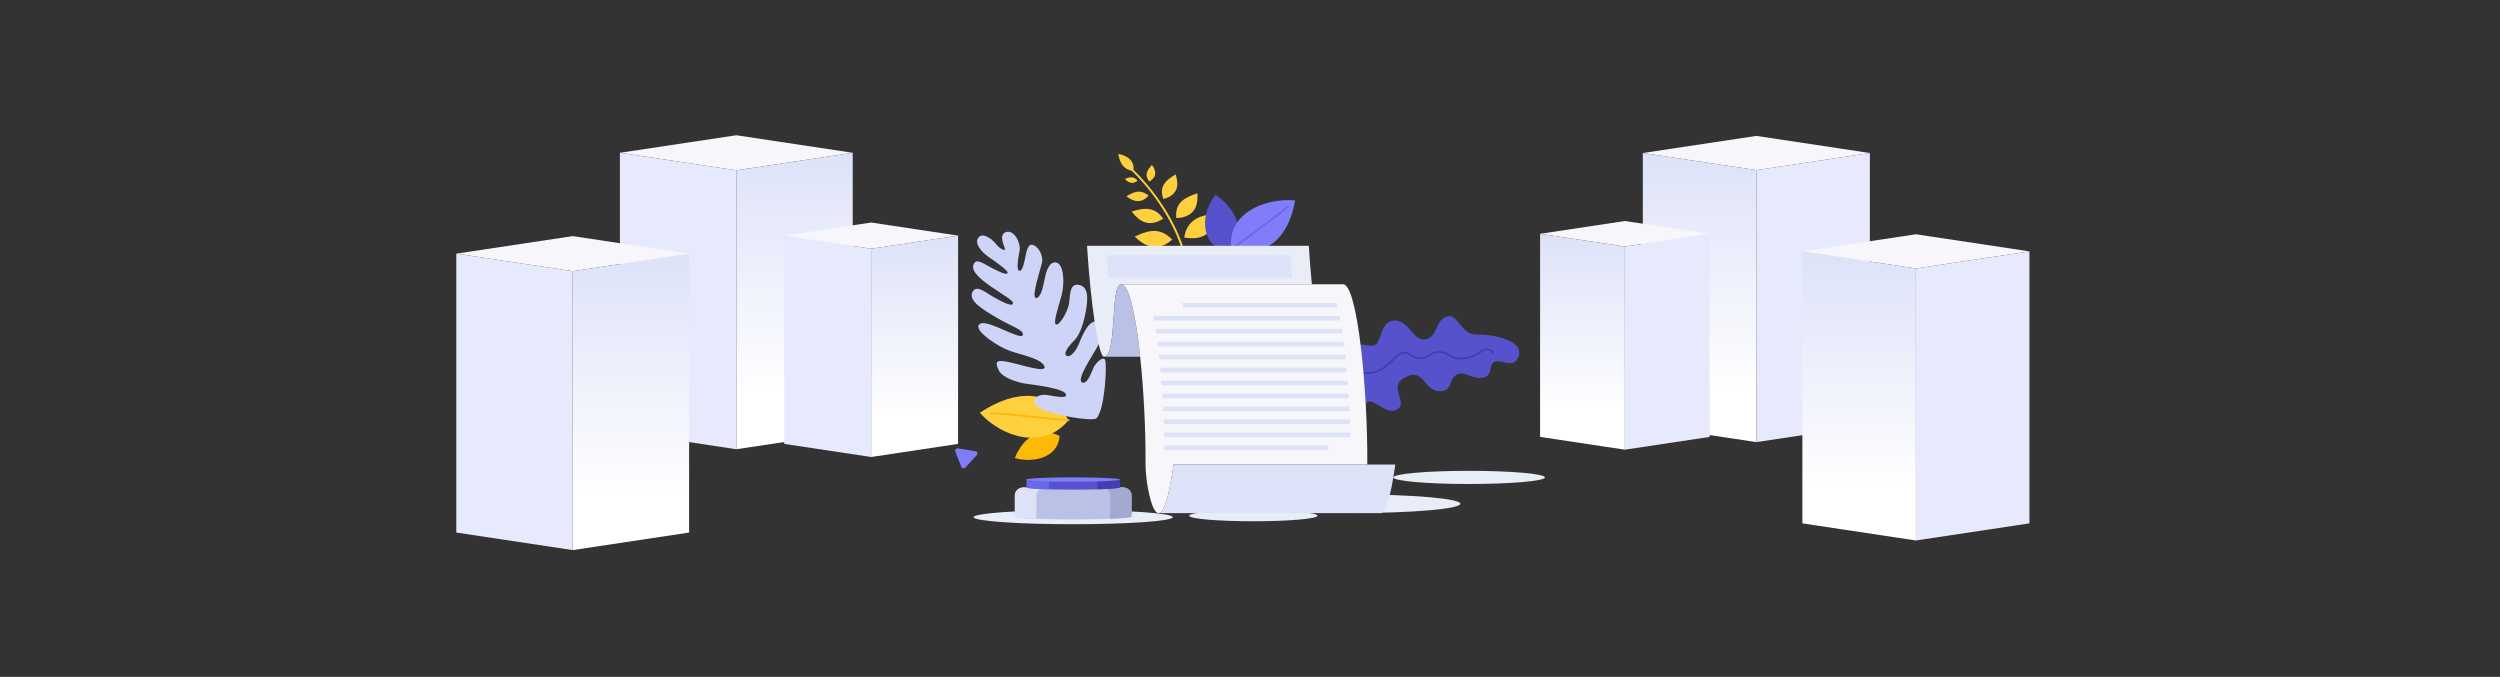 <svg width="1241" height="336" viewBox="0 0 1241 336" fill="none" xmlns="http://www.w3.org/2000/svg">
<rect x="0" y="0" width="1241" height="336" fill="#333333" stroke="none"/>
<path d="M871.852 67.461L815.498 75.953L871.852 84.445L928.203 75.953L871.852 67.461Z" fill="#F6F6FB"/>
<path d="M815.498 210.971L871.852 219.463V84.445L815.498 75.953V210.971Z" fill="url(#paint0_linear_7826_255127)"/>
<path d="M928.204 210.971L871.853 219.463V84.445L928.204 75.953V210.971Z" fill="url(#paint1_linear_7826_255127)"/>
<path d="M951.058 116.289L894.704 124.781L951.058 133.275L1007.41 124.781L951.058 116.289Z" fill="#F6F6FB"/>
<path d="M894.704 259.8L951.058 268.292V133.276L894.704 124.781V259.8Z" fill="url(#paint2_linear_7826_255127)"/>
<path d="M1007.41 259.8L951.058 268.293V133.276L1007.41 124.781V259.8Z" fill="url(#paint3_linear_7826_255127)"/>
<path d="M806.583 109.711L764.5 116.054L806.583 122.395L848.664 116.054L806.583 109.711Z" fill="#F6F6FB"/>
<path d="M764.5 216.88L806.583 223.221V122.395L764.5 116.055V216.88Z" fill="url(#paint4_linear_7826_255127)"/>
<path d="M848.664 216.88L806.583 223.221V122.395L848.664 116.055V216.88Z" fill="url(#paint5_linear_7826_255127)"/>
<path d="M365.506 67.133L423.292 75.841L365.506 84.549L307.722 75.841L365.506 67.133Z" fill="#F6F6FB"/>
<path d="M423.292 214.293L365.506 223.001V84.552L423.292 75.844V214.293Z" fill="url(#paint6_linear_7826_255127)"/>
<path d="M307.721 214.293L365.505 223.001V84.552L307.721 75.844V214.293Z" fill="url(#paint7_linear_7826_255127)"/>
<path d="M284.286 117.203L342.072 125.911L284.286 134.621L226.5 125.911L284.286 117.203Z" fill="#F6F6FB"/>
<path d="M342.072 264.356L284.286 273.064V134.616L342.072 125.906V264.356Z" fill="url(#paint8_linear_7826_255127)"/>
<path d="M226.5 264.356L284.286 273.066V134.616L226.5 125.906V264.356Z" fill="url(#paint9_linear_7826_255127)"/>
<path d="M432.433 110.461L475.586 116.965L432.433 123.467L389.283 116.965L432.433 110.461Z" fill="#F6F6FB"/>
<path d="M475.586 220.349L432.433 226.85V123.463L475.586 116.961V220.349Z" fill="url(#paint10_linear_7826_255127)"/>
<path d="M389.282 220.349L432.433 226.85V123.463L389.282 116.961V220.349Z" fill="url(#paint11_linear_7826_255127)"/>
<path d="M562.558 84.859C556.851 84.201 555.604 79.331 555.129 76.391C556.859 76.714 563.781 78.401 562.558 84.859Z" fill="#FFD03E"/>
<path d="M587.696 126.021C587.586 126.021 587.479 125.986 587.393 125.924C587.307 125.861 587.246 125.773 587.22 125.675C584.427 115.148 576.265 98.859 561.724 84.696C561.634 84.609 561.585 84.492 561.588 84.371C561.591 84.251 561.646 84.136 561.741 84.053C561.836 83.97 561.963 83.925 562.093 83.928C562.224 83.931 562.348 83.982 562.439 84.069C577.111 98.355 585.355 114.815 588.174 125.455C588.19 125.513 588.193 125.573 588.183 125.632C588.173 125.69 588.151 125.747 588.117 125.798C588.084 125.849 588.04 125.893 587.988 125.928C587.935 125.963 587.876 125.988 587.813 126.002C587.775 126.013 587.736 126.02 587.696 126.021ZM587.83 117.883C589.614 107.304 598.123 106.689 604.592 105.982C603.781 109.183 601.894 120.534 587.83 117.883ZM583.927 108.275C583.022 99.72 589.503 97.677 594.38 95.936C594.443 98.573 595.441 107.746 583.927 108.275ZM577.509 98.798C574.885 91.819 579.855 88.908 583.551 86.551C584.177 88.742 587.015 96.222 577.509 98.798ZM570.517 90.127C567.64 86.379 570.06 83.854 571.823 81.852C572.609 83.061 575.709 87.072 570.517 90.127ZM581.875 118.932C575.091 111.85 568.45 115.121 563.278 117.431C565.532 119.454 572.786 127.075 581.875 118.932Z" fill="#FFD03E"/>
<path d="M577.419 108.562C572.67 101.689 566.529 103.653 561.789 104.982C563.415 106.984 568.488 114.37 577.419 108.562ZM570.174 97.083C565.644 93.396 562.018 95.755 559.177 97.455C560.654 98.485 565.5 102.452 570.174 97.083ZM564.7 89.664C562.534 87.106 560.184 88.096 558.358 88.794C559.085 89.531 561.399 92.28 564.7 89.664Z" fill="#FFD03E"/>
<path d="M608.791 125.615C618.66 117.124 615.767 105.791 603.412 96.57C596.171 105.874 595.104 120.53 608.791 125.615Z" fill="#5652CC"/>
<path d="M611.379 123.944C628.054 128.512 639.83 118.151 642.874 99.467C626.933 98.121 608.573 106.599 611.379 123.944Z" fill="#807DFB"/>
<path d="M611.378 124.395C611.279 124.396 611.182 124.369 611.1 124.318C611.017 124.267 610.954 124.195 610.917 124.11C610.88 124.025 610.872 123.932 610.894 123.843C610.915 123.754 610.965 123.673 611.038 123.611C613.466 121.494 617.844 118.279 622.47 114.883C628.066 110.774 634.41 106.118 638.829 102.297C638.876 102.256 638.931 102.223 638.992 102.202C639.052 102.181 639.117 102.17 639.182 102.172C639.247 102.174 639.311 102.187 639.37 102.211C639.43 102.236 639.483 102.271 639.528 102.314C639.573 102.358 639.608 102.409 639.631 102.465C639.654 102.521 639.665 102.58 639.663 102.64C639.662 102.7 639.647 102.759 639.621 102.813C639.594 102.868 639.556 102.917 639.509 102.959C635.061 106.804 628.701 111.474 623.089 115.593C618.477 118.979 614.117 122.179 611.72 124.27C611.628 124.351 611.505 124.396 611.378 124.395Z" fill="#6B67E9"/>
<path d="M525.988 216.403C516.63 211.722 508.156 216.543 503.76 227.363C513.118 230.032 525.279 227.107 525.988 216.403Z" fill="#FCBA06"/>
<path d="M530.405 208.561C521.598 193.402 504.147 192.95 486.396 204.913C497.312 217.127 518.178 223.626 530.405 208.561Z" fill="#FFD03E"/>
<path d="M530.408 209.021H530.393C526.809 208.914 520.854 208.265 514.548 207.578C506.927 206.748 498.288 205.806 491.794 205.587C491.729 205.585 491.665 205.571 491.606 205.547C491.546 205.522 491.493 205.487 491.449 205.443C491.404 205.4 491.369 205.348 491.347 205.292C491.324 205.236 491.313 205.177 491.316 205.117C491.318 205.057 491.333 204.998 491.36 204.944C491.388 204.889 491.426 204.84 491.474 204.8C491.522 204.759 491.578 204.728 491.639 204.707C491.7 204.687 491.764 204.677 491.829 204.68C498.365 204.901 507.024 205.845 514.664 206.678C520.947 207.362 526.884 208.009 530.423 208.114C530.488 208.115 530.552 208.128 530.611 208.152C530.67 208.175 530.724 208.209 530.769 208.252C530.814 208.295 530.849 208.345 530.873 208.401C530.897 208.456 530.908 208.515 530.907 208.575C530.906 208.634 530.893 208.693 530.867 208.747C530.841 208.802 530.804 208.852 530.758 208.893C530.712 208.934 530.657 208.967 530.597 208.989C530.537 209.011 530.473 209.022 530.408 209.021Z" fill="#FCBA06"/>
<path d="M645.259 190.816C646.132 204.984 659.019 210.926 676.808 207.675C673.249 195.033 660.089 183.471 645.259 190.816Z" fill="#6B67E9"/>
<path d="M664.608 190.801C661.974 185.156 664.778 175.25 670.443 172.212C676.107 169.175 680.567 173.186 683.14 170.755C685.712 168.325 685.602 161.083 690.312 159.465C698.68 156.598 701.274 169.948 707.667 168.417C714.06 166.887 712.108 159.535 717.847 157.241C723.587 154.947 725.036 166.079 732.664 165.993C740.292 165.907 756.538 168.453 753.816 176.909C751.67 183.594 744.323 177.92 741.694 179.703C738.694 181.742 741.039 185.554 737.202 187.128C731.778 189.355 727.104 183.522 722.981 186.031C718.858 188.54 721.289 194.111 714.776 194.185C706.713 194.276 707.179 182.551 697.81 187.114C688.442 191.677 699.154 199.484 693.801 203.053C687.96 206.948 681.506 196.529 678.318 199.968C673.974 204.646 668.694 199.559 664.608 190.801Z" fill="#5652CC"/>
<path d="M664.045 189.697C663.938 189.697 663.834 189.665 663.749 189.605C663.664 189.546 663.602 189.462 663.573 189.367C663.544 189.272 663.549 189.171 663.588 189.08C663.627 188.988 663.697 188.91 663.788 188.858C664.198 188.626 664.728 188.109 665.34 187.51C666.803 186.081 668.81 184.121 671.343 184.093C672.635 184.082 673.946 184.25 675.212 184.406C677.266 184.671 679.39 184.944 681.53 184.446C685.954 183.415 688.423 180.917 690.608 178.716C692.279 177.03 693.858 175.437 696.029 174.828C698.055 174.257 699.28 175.031 700.58 175.851C701.763 176.596 702.986 177.366 705.089 177.366H705.186C707.259 177.342 708.079 176.751 709.017 176.066C710.102 175.281 711.334 174.38 714.514 174.341C717.216 174.32 718.54 175.147 719.801 175.957C721.007 176.732 722.145 177.464 724.613 177.543C729.413 177.687 732.304 175.848 734.41 174.496C735.783 173.615 736.855 172.928 738.062 172.962C740.772 173.059 741.582 174.874 741.614 174.951C741.658 175.061 741.652 175.183 741.6 175.29C741.547 175.398 741.452 175.482 741.333 175.525C741.214 175.569 741.082 175.568 740.964 175.523C740.846 175.478 740.751 175.393 740.701 175.285C740.677 175.233 740.071 173.942 738.024 173.873C737.173 173.862 736.195 174.461 734.973 175.245C732.751 176.669 729.726 178.623 724.579 178.454C721.82 178.366 720.449 177.485 719.238 176.707C718.047 175.945 716.932 175.225 714.524 175.252C711.681 175.283 710.682 176.009 709.626 176.777C708.632 177.499 707.606 178.245 705.202 178.272C702.731 178.317 701.23 177.356 700.027 176.599C698.787 175.815 697.894 175.253 696.318 175.695C694.406 176.233 692.983 177.667 691.338 179.327C689.061 181.625 686.478 184.228 681.775 185.325C679.449 185.868 677.227 185.581 675.08 185.305C673.849 185.121 672.605 185.016 671.358 184.991C669.242 185.015 667.477 186.738 666.06 188.128C665.398 188.774 664.828 189.332 664.306 189.627C664.228 189.672 664.137 189.696 664.045 189.697Z" fill="#423EAF"/>
<path d="M544.164 207.691C541.814 209.608 512.759 204.667 513.421 199.483C513.931 195.447 518.593 195.861 520.273 196.133C522.915 196.562 529.201 197.978 529.236 196.124C529.299 192.77 512.902 191.061 508.942 190.418C504.983 189.775 497.464 187.532 495.752 183.742C494.04 179.952 493.816 178.235 500.687 179.715C507.557 181.195 520.696 185.674 518.275 181.471C515.854 177.269 504.779 175.983 498.725 173.105C492.671 170.228 482.22 162.837 486.722 160.625C490.756 158.646 507.14 169.422 507.743 166.229C508.231 163.676 502.594 162.321 495.031 157.876C487.467 153.43 480.379 149.163 482.831 144.779C484.801 141.257 488.99 145.045 493.101 147.396C497.212 149.747 503.072 152.817 502.847 150.294C502.623 147.771 481.318 138.072 483.123 131.732C484.314 127.536 488.148 130.937 493.098 133.422C498.047 135.908 499.991 136.443 500.193 135.379C500.396 134.316 494.309 129.963 490.898 127.653C487.486 125.343 483.452 120.957 485.676 117.954C487.9 114.951 492.951 119.171 494.425 121.13C495.898 123.088 498.206 124.376 498.835 123.967C499.465 123.557 495.092 116.777 499.242 115.256C503.392 113.734 506.872 120.587 506.099 124.633C505.327 128.679 504.435 134.166 506.036 134.424C507.637 134.683 508.531 130.002 509.237 126.312C509.943 122.623 511.136 121.305 512.204 121.478C515.762 122.057 517.845 127.343 517.329 130.04C516.814 132.737 511.792 147.503 514.156 147.885C516.519 148.268 517.77 142.554 518.34 139.574C518.91 136.595 520.237 129.642 524.202 130.285C528.166 130.927 528.513 140.634 527.048 146.254C525.583 151.875 522.454 160.799 524.292 161.095C526.129 161.392 529.931 154.622 530.621 151.004C531.312 147.387 530.564 140.608 535.444 141.398C540.324 142.188 540.261 147.876 538.903 154.981C538.336 157.949 536.861 165.284 533.383 168.831C529.432 172.867 528.183 175.476 529.156 176.369C531.096 178.147 534.058 174.173 535.472 170.88C536.886 167.587 540.609 157.156 545.721 160.034C550.832 162.911 545.508 170.607 543.701 173.897C541.894 177.187 534.429 188.268 537.048 189.789C539.667 191.31 541.909 184.506 542.85 182.464C543.791 180.422 547.201 176.769 548.486 178.478C549.77 180.187 548.356 204.271 544.164 207.691Z" fill="#CED3F8"/>
<path d="M724.92 250.056C724.92 247.506 701.12 245.438 671.764 245.438C642.408 245.438 618.608 247.506 618.608 250.056C618.608 252.605 642.408 254.674 671.764 254.674C701.12 254.674 724.92 252.607 724.92 250.056Z" fill="#E9EDF7"/>
<path d="M653.994 255.988C653.994 254.459 639.73 253.22 622.137 253.22C604.543 253.22 590.279 254.459 590.279 255.988C590.279 257.517 604.543 258.756 622.137 258.756C639.73 258.756 653.994 257.517 653.994 255.988ZM582.161 256.723C582.161 254.788 560.029 253.22 532.73 253.22C505.431 253.22 483.301 254.788 483.301 256.723C483.301 258.658 505.431 260.225 532.73 260.225C560.029 260.225 582.161 258.657 582.161 256.723ZM766.883 236.987C766.883 235.182 750.038 233.719 729.28 233.719C708.521 233.719 691.676 235.182 691.676 236.987C691.676 238.792 708.521 240.253 729.28 240.253C750.038 240.253 766.883 238.792 766.883 236.987Z" fill="#E9EDF7"/>
<path d="M539.604 122.016C541.398 150.971 545.339 177.079 547.959 177.079C554.791 177.079 550.887 141.101 556.627 141.101H651.207C650.617 135.07 650.098 128.616 649.688 122.016H539.604Z" fill="#E9EDF7"/>
<path d="M556.636 141.102C550.897 141.102 554.8 177.079 547.969 177.079H565.983C563.835 156.828 560.536 141.102 556.636 141.102Z" fill="#BBC0E6"/>
<path d="M666.721 141.102H556.633C560.536 141.102 563.835 156.828 565.983 177.079C567.771 193.937 568.763 213.93 568.639 230.598C568.639 243.413 575.955 277.824 582.544 230.598H678.731C678.998 193.905 673.868 141.102 666.721 141.102Z" fill="#F6F6FB"/>
<path d="M685.682 230.597H582.544C580.082 248.225 577.521 254.478 575.277 254.724V254.733H685.682V254.649C687.85 253.864 690.288 247.405 692.634 230.597H685.682ZM577.989 221.133C578.001 221.897 578.01 222.654 578.017 223.41H659.434C659.426 222.656 659.416 221.895 659.404 221.133H577.989ZM577.845 214.7C577.867 215.463 577.888 216.222 577.906 216.979H670.406C670.386 216.222 670.366 215.463 670.345 214.7H577.845ZM577.618 208.268C577.649 209.029 577.679 209.788 577.709 210.546H670.208C670.179 209.788 670.149 209.029 670.118 208.268H577.618ZM577.312 201.837C577.353 202.596 577.393 203.355 577.431 204.114H669.929C669.892 203.355 669.853 202.596 669.812 201.837H577.312ZM586.754 150.379C586.942 151.103 587.128 151.863 587.312 152.657H664.125C663.942 151.862 663.756 151.102 663.567 150.379H586.754ZM573.608 163.244C573.724 163.989 573.836 164.749 573.948 165.521H666.448C666.337 164.748 666.223 163.99 666.108 163.244H573.608ZM572.505 156.811C572.648 157.548 572.786 158.312 572.924 159.09H665.422C665.286 158.31 665.146 157.55 665.003 156.811H572.505ZM574.513 169.676C574.608 170.424 574.702 171.186 574.796 171.953H667.295C667.202 171.185 667.107 170.427 667.011 169.676H574.513ZM575.272 176.107C575.306 176.432 575.342 176.752 575.376 177.078C575.422 177.509 575.466 177.951 575.51 178.386H668.012C667.932 177.62 667.852 176.861 667.77 176.107H575.272ZM576.929 195.405C576.978 196.161 577.026 196.92 577.074 197.681H669.574C669.528 196.92 669.481 196.161 669.431 195.405H576.929ZM576.465 188.972C576.524 189.729 576.582 190.487 576.635 191.249H669.136C669.08 190.487 669.023 189.728 668.966 188.972H576.465ZM575.915 182.54C575.985 183.295 576.054 184.055 576.121 184.818H668.621C668.554 184.054 668.486 183.294 668.417 182.54H575.915ZM550.159 137.732H641.402C641.075 134.161 640.775 130.47 640.51 126.703H549.268C549.533 130.468 549.831 134.163 550.159 137.732Z" fill="#DDE2F8"/>
<path d="M557.456 241.961H508.005C506.88 241.963 505.801 242.376 505.006 243.109C504.21 243.842 503.762 244.836 503.76 245.873V256.466C503.76 257.228 516.739 257.856 532.733 257.856C548.728 257.856 561.705 257.228 561.705 256.469V245.877C561.704 244.838 561.256 243.843 560.459 243.109C559.663 242.375 558.583 241.962 557.456 241.961Z" fill="#BBC0E6"/>
<path d="M503.76 245.873V256.466C503.76 256.901 507.932 257.288 514.461 257.542V245.873C514.463 244.836 514.911 243.842 515.707 243.109C516.502 242.376 517.581 241.963 518.706 241.961H508.005C506.88 241.963 505.801 242.376 505.006 243.109C504.21 243.842 503.762 244.836 503.76 245.873Z" fill="#DDE2F8"/>
<path d="M561.704 245.873V256.466C561.704 256.901 557.531 257.288 551.002 257.542V245.873C551 244.835 550.55 243.84 549.753 243.106C548.955 242.373 547.875 241.961 546.748 241.961H557.451C558.577 241.961 559.658 242.373 560.456 243.106C561.253 243.84 561.702 244.835 561.704 245.873Z" fill="#A3A9D0"/>
<path d="M509.626 238.047V241.967C509.626 242.579 519.97 243.065 532.729 243.065C545.489 243.065 555.833 242.571 555.833 241.967V238.047H509.626Z" fill="#5652CC"/>
<path d="M520.706 242.9V238.039H509.626V241.959C509.626 242.356 514.062 242.707 520.706 242.9Z" fill="#6B67E9"/>
<path d="M544.755 242.9V238.039H555.835V241.959C555.835 242.356 551.399 242.707 544.755 242.9Z" fill="#423EAF"/>
<path d="M509.626 238.051C509.626 237.441 519.97 236.953 532.729 236.953C545.489 236.953 555.833 237.449 555.833 238.051C555.833 238.653 545.489 239.149 532.729 239.149C519.97 239.149 509.626 238.662 509.626 238.051Z" fill="#807DFB"/>
<path d="M484.203 224.016L475.585 222.573C475.372 222.537 475.152 222.554 474.948 222.621C474.744 222.688 474.563 222.804 474.424 222.956C474.284 223.109 474.19 223.292 474.151 223.489C474.113 223.685 474.131 223.888 474.205 224.075L477.161 231.675C477.233 231.862 477.359 232.029 477.524 232.158C477.689 232.287 477.888 232.373 478.1 232.409C478.313 232.445 478.532 232.428 478.736 232.361C478.94 232.293 479.12 232.178 479.26 232.026L484.919 225.866C485.059 225.714 485.153 225.531 485.192 225.336C485.23 225.14 485.212 224.938 485.14 224.751C485.067 224.563 484.943 224.397 484.778 224.268C484.614 224.139 484.415 224.052 484.203 224.016Z" fill="#807DFB"/>
<defs>
<linearGradient id="paint0_linear_7826_255127" x1="843.675" y1="219.463" x2="843.675" y2="75.953" gradientUnits="userSpaceOnUse">
<stop offset="0.18" stop-color="white"/>
<stop offset="1" stop-color="#DDE2F8"/>
</linearGradient>
<linearGradient id="paint1_linear_7826_255127" x1="877.826" y1="75.953" x2="877.826" y2="75.953" gradientUnits="userSpaceOnUse">
<stop offset="0.18" stop-color="white"/>
<stop offset="1" stop-color="#CED3F8"/>
</linearGradient>
<linearGradient id="paint2_linear_7826_255127" x1="922.881" y1="268.292" x2="922.881" y2="124.781" gradientUnits="userSpaceOnUse">
<stop offset="0.18" stop-color="white"/>
<stop offset="1" stop-color="#DDE2F8"/>
</linearGradient>
<linearGradient id="paint3_linear_7826_255127" x1="798.62" y1="124.781" x2="798.62" y2="124.781" gradientUnits="userSpaceOnUse">
<stop offset="0.18" stop-color="white"/>
<stop offset="1" stop-color="#CED3F8"/>
</linearGradient>
<linearGradient id="paint4_linear_7826_255127" x1="785.542" y1="223.221" x2="785.542" y2="116.055" gradientUnits="userSpaceOnUse">
<stop offset="0.18" stop-color="white"/>
<stop offset="1" stop-color="#DDE2F8"/>
</linearGradient>
<linearGradient id="paint5_linear_7826_255127" x1="950.205" y1="116.055" x2="950.205" y2="116.055" gradientUnits="userSpaceOnUse">
<stop offset="0.18" stop-color="white"/>
<stop offset="1" stop-color="#CED3F8"/>
</linearGradient>
<linearGradient id="paint6_linear_7826_255127" x1="394.399" y1="223.001" x2="394.399" y2="75.844" gradientUnits="userSpaceOnUse">
<stop offset="0.18" stop-color="white"/>
<stop offset="1" stop-color="#DDE2F8"/>
</linearGradient>
<linearGradient id="paint7_linear_7826_255127" x1="359.38" y1="75.844" x2="359.38" y2="75.844" gradientUnits="userSpaceOnUse">
<stop offset="0.18" stop-color="white"/>
<stop offset="1" stop-color="#CED3F8"/>
</linearGradient>
<linearGradient id="paint8_linear_7826_255127" x1="313.179" y1="273.064" x2="313.179" y2="125.906" gradientUnits="userSpaceOnUse">
<stop offset="0.18" stop-color="white"/>
<stop offset="1" stop-color="#DDE2F8"/>
</linearGradient>
<linearGradient id="paint9_linear_7826_255127" x1="440.598" y1="125.906" x2="440.598" y2="125.906" gradientUnits="userSpaceOnUse">
<stop offset="0.18" stop-color="white"/>
<stop offset="1" stop-color="#CED3F8"/>
</linearGradient>
<linearGradient id="paint10_linear_7826_255127" x1="454.01" y1="226.85" x2="454.01" y2="116.961" gradientUnits="userSpaceOnUse">
<stop offset="0.18" stop-color="white"/>
<stop offset="1" stop-color="#DDE2F8"/>
</linearGradient>
<linearGradient id="paint11_linear_7826_255127" x1="285.161" y1="116.961" x2="285.161" y2="116.961" gradientUnits="userSpaceOnUse">
<stop offset="0.18" stop-color="white"/>
<stop offset="1" stop-color="#CED3F8"/>
</linearGradient>
</defs>
</svg>
